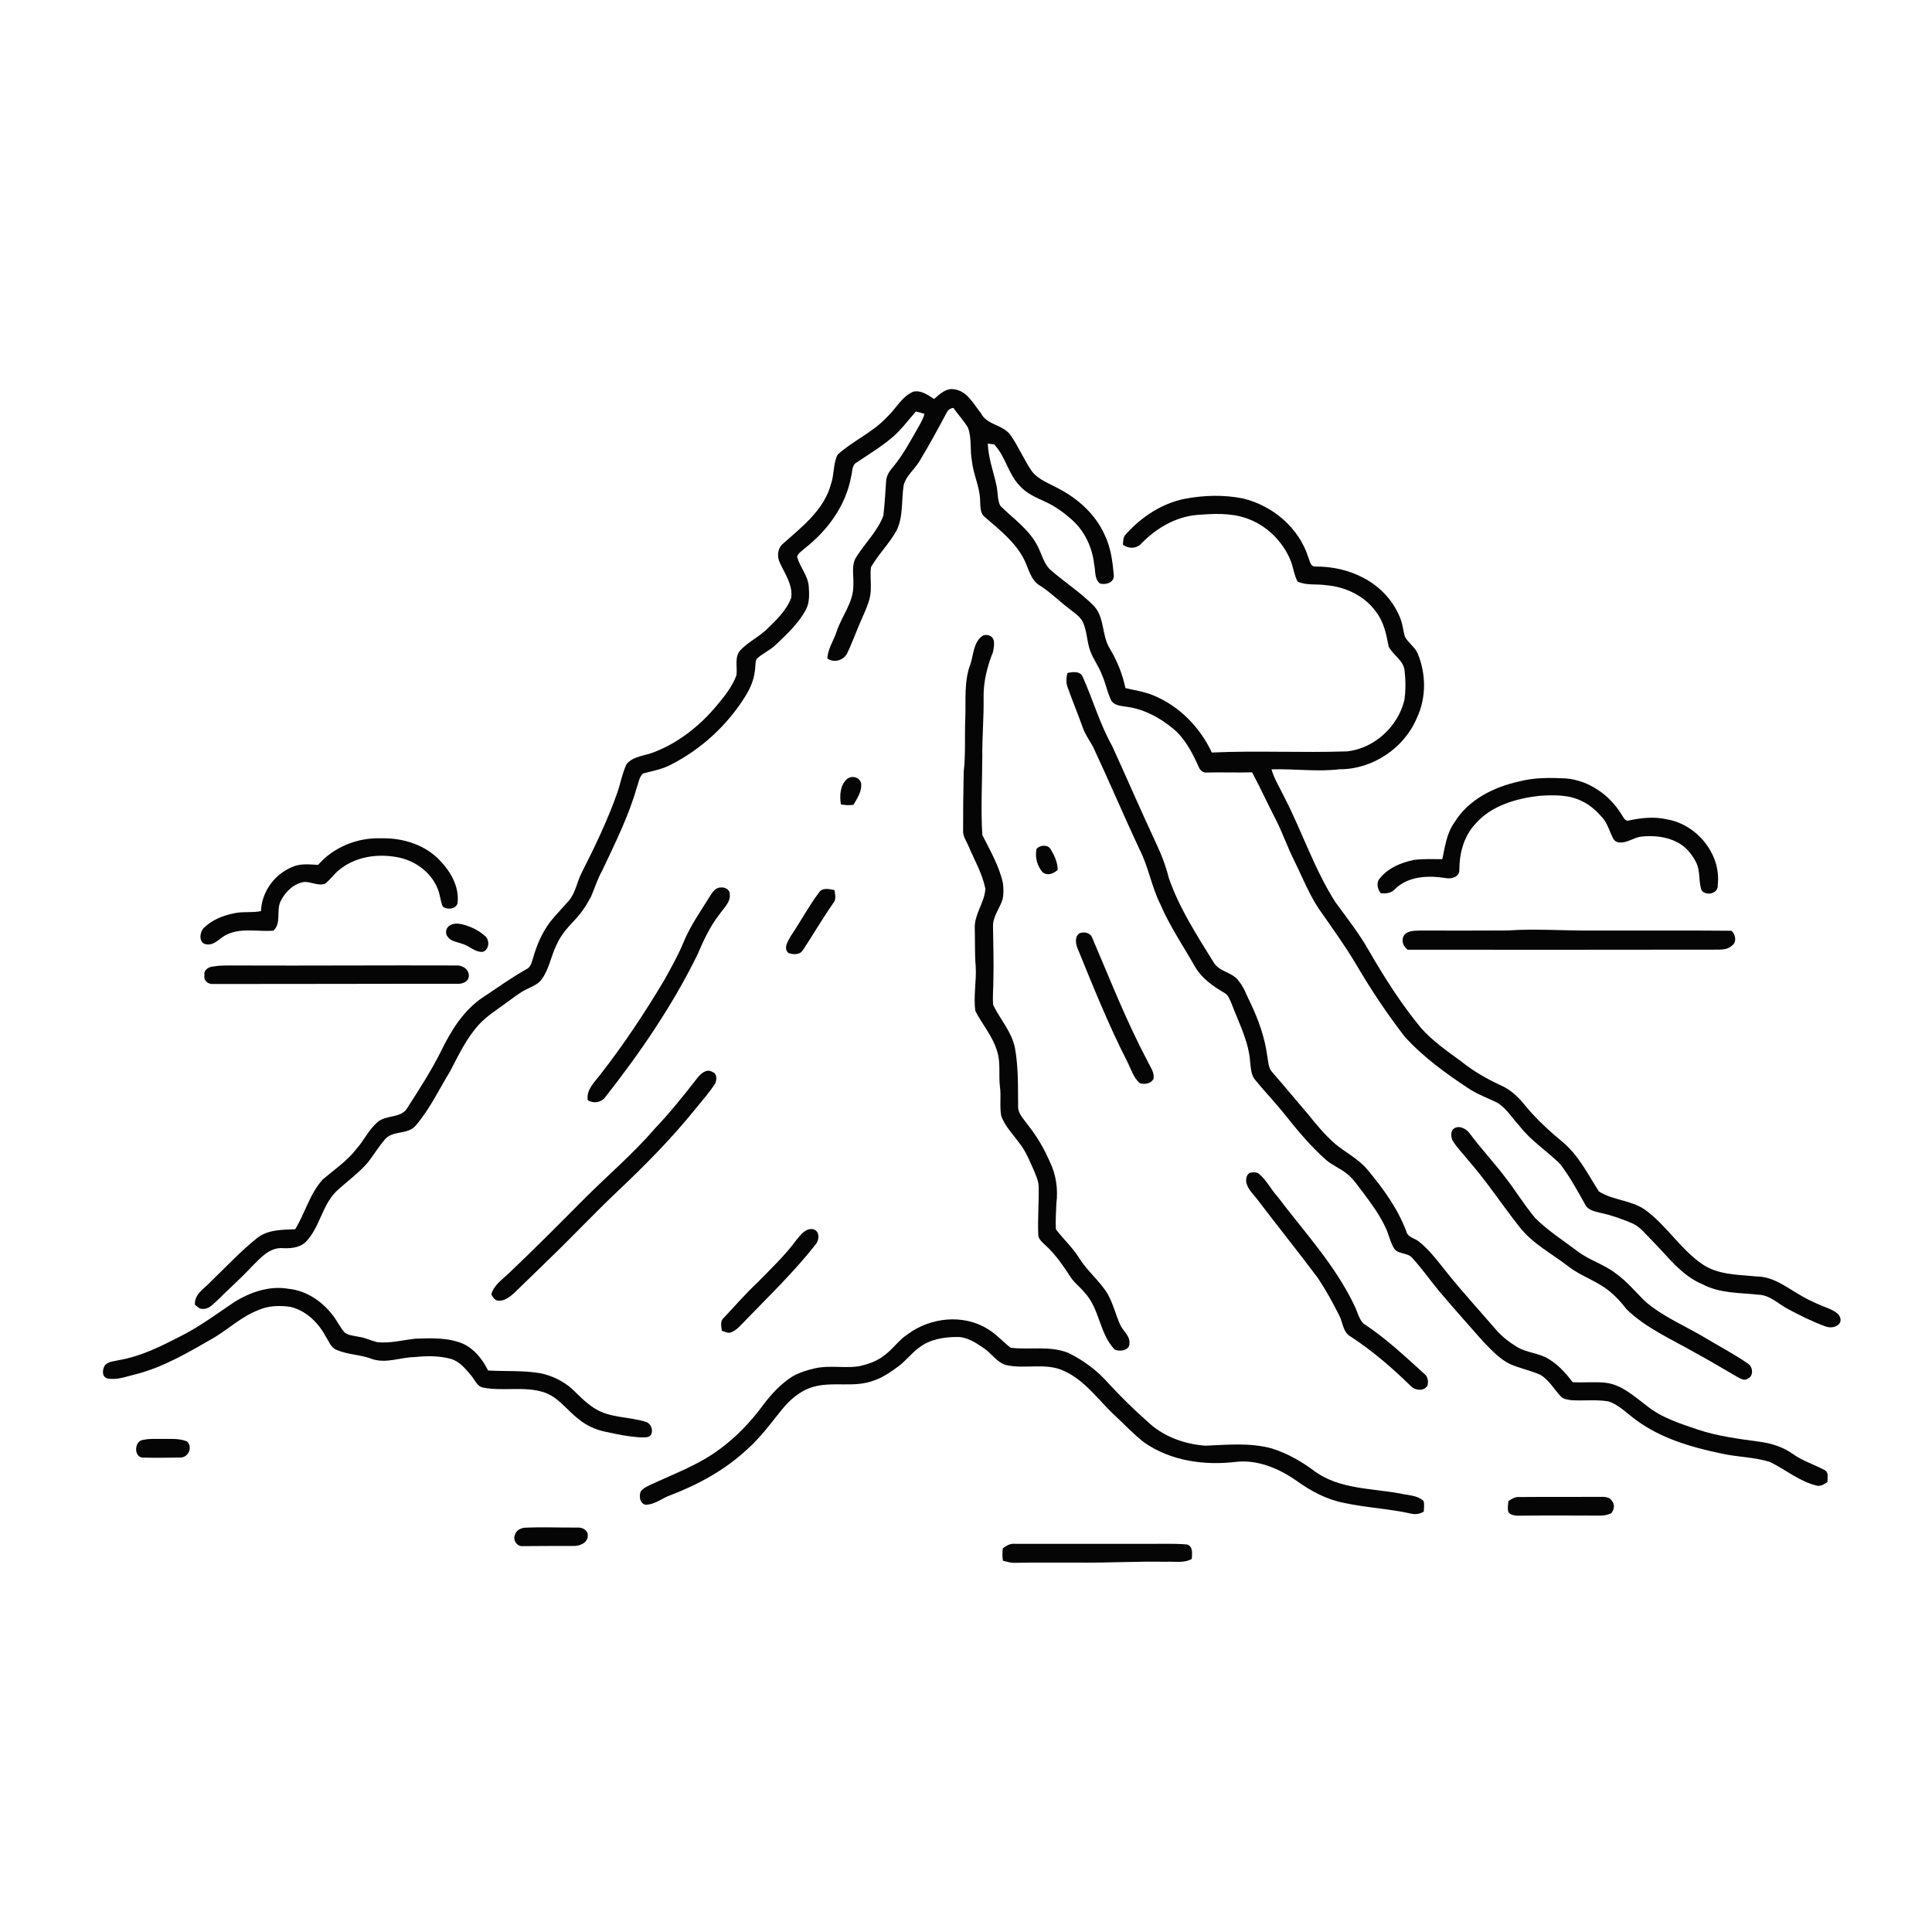 <svg xmlns="http://www.w3.org/2000/svg" width="1024pt" height="1024pt" viewBox="0 0 1024 1024" version="1.1">
<g id="#ffffffff">
<path fill="#ffffff" opacity="0" d=" M 0.00 0.00 L 1024.00 0.00 L 1024.00 1024.00 L 0.00 1024.00 L 0.00 0.00 M 495.06 211.49 C 491.80 209.32 488.21 206.69 484.05 207.58 C 477.86 210.24 474.86 216.72 470.09 221.09 C 462.57 229.23 452.06 233.58 443.95 240.99 C 441.53 245.66 442.23 251.34 440.51 256.31 C 436.95 270.07 425.21 279.12 415.07 288.11 C 412.01 290.64 411.69 295.16 413.47 298.54 C 416.13 304.31 420.31 310.23 419.35 316.87 C 416.75 323.79 411.15 328.93 405.97 333.96 C 401.73 337.81 396.48 340.40 392.50 344.54 C 389.08 348.15 390.94 353.48 390.33 357.90 C 388.09 363.95 384.02 369.05 379.92 373.93 C 371.05 384.60 359.77 393.58 346.77 398.61 C 341.89 400.65 335.62 400.64 332.08 405.04 C 329.69 410.07 328.85 415.68 326.92 420.89 C 321.83 435.23 315.18 448.97 308.32 462.53 C 305.78 467.38 305.12 473.20 301.45 477.44 C 298.18 481.16 294.74 484.75 291.60 488.59 C 287.33 494.29 284.46 500.93 282.54 507.76 C 281.83 510.01 281.28 512.72 278.87 513.78 C 270.84 518.26 263.43 523.71 255.76 528.74 C 245.68 535.53 239.15 546.14 233.90 556.84 C 228.73 567.35 222.31 577.16 216.02 587.02 C 212.71 592.99 204.53 590.63 199.95 594.88 C 195.40 598.82 192.90 604.47 188.94 608.93 C 184.00 615.35 177.22 619.89 171.11 625.09 C 164.19 632.66 161.72 642.94 156.45 651.53 C 149.53 651.83 141.92 651.64 136.22 656.24 C 127.56 663.16 119.98 671.31 112.01 679.00 C 108.67 682.77 102.85 685.78 103.33 691.56 C 104.55 692.47 105.66 693.84 107.35 693.74 C 110.43 694.03 112.59 691.54 114.70 689.71 C 120.87 683.55 127.43 677.78 133.39 671.39 C 137.74 667.09 142.30 661.60 148.95 661.51 C 153.52 661.78 158.66 661.59 162.14 658.17 C 169.56 650.51 170.65 638.83 178.34 631.35 C 183.86 626.21 190.11 621.82 195.03 616.06 C 198.12 612.10 200.68 607.74 203.99 603.96 C 208.12 598.89 216.35 601.64 220.41 596.47 C 227.85 587.82 232.69 577.39 238.62 567.73 C 243.09 559.12 247.31 550.17 253.94 542.95 C 258.16 538.39 263.48 535.11 268.44 531.44 C 271.94 528.92 275.30 526.14 279.21 524.27 C 282.03 522.88 285.17 521.71 287.09 519.09 C 291.06 513.64 292.03 506.77 294.97 500.81 C 297.05 495.94 300.56 491.93 304.14 488.13 C 307.85 484.34 310.81 479.88 313.28 475.22 C 315.23 470.52 316.81 465.65 319.30 461.19 C 326.03 446.87 333.19 432.63 337.52 417.35 C 338.51 414.88 338.74 411.80 340.83 409.97 C 345.75 408.64 350.86 407.78 355.43 405.38 C 371.84 397.05 385.86 384.08 395.45 368.37 C 397.79 364.50 399.57 360.23 400.08 355.71 C 400.52 353.58 400.15 351.26 401.02 349.25 C 403.99 346.38 407.96 344.82 410.96 341.95 C 416.91 336.26 423.16 330.57 427.09 323.22 C 429.18 319.45 428.92 314.99 428.66 310.84 C 428.24 305.00 423.89 300.56 422.47 295.04 C 423.12 293.07 425.12 291.96 426.58 290.60 C 438.63 281.18 448.26 268.03 451.08 252.77 C 451.87 250.18 451.30 246.59 454.06 245.10 C 460.42 240.84 467.01 236.83 472.87 231.88 C 477.65 227.85 481.32 222.76 485.43 218.10 C 486.96 218.45 488.48 218.88 489.99 219.36 C 489.49 221.27 488.63 223.05 487.66 224.77 C 483.11 232.71 478.87 240.94 472.94 247.98 C 471.22 249.93 469.88 252.29 469.66 254.93 C 469.19 261.11 468.96 267.32 468.16 273.46 C 465.05 281.59 458.56 287.77 453.98 295.05 C 450.98 299.47 452.59 305.09 452.29 310.07 C 452.49 319.09 446.27 326.29 443.52 334.50 C 442.00 339.38 438.74 343.76 438.52 348.99 C 441.99 351.55 447.28 350.00 449.06 346.16 C 452.05 339.95 454.27 333.39 457.14 327.13 C 459.22 322.31 461.61 317.37 461.55 312.00 C 461.70 308.19 461.10 304.35 461.66 300.57 C 465.60 293.74 471.37 288.10 475.20 281.19 C 478.87 273.71 477.69 265.06 478.98 257.07 C 480.35 251.98 484.84 248.75 487.40 244.34 C 492.48 235.95 497.17 227.33 501.78 218.68 C 502.45 217.20 503.79 216.32 505.39 216.22 C 507.80 219.84 510.90 222.98 513.08 226.75 C 515.12 232.40 514.03 238.54 515.14 244.36 C 515.83 251.38 519.26 257.84 519.47 264.93 C 519.70 268.05 519.23 271.87 521.99 274.06 C 529.80 280.85 538.41 287.47 543.02 297.01 C 545.32 301.73 546.43 307.80 551.43 310.52 C 556.84 314.00 561.40 318.59 566.49 322.49 C 569.20 324.70 572.47 326.58 574.01 329.87 C 575.90 334.04 576.05 338.70 577.23 343.07 C 578.61 348.39 582.27 352.70 584.12 357.84 C 586.04 362.16 586.85 366.91 588.94 371.16 C 590.31 373.78 593.53 374.03 596.12 374.47 C 605.66 375.50 614.49 380.12 621.78 386.21 C 628.19 391.50 632.00 399.11 635.38 406.53 C 636.06 408.39 637.86 409.80 639.93 409.45 C 647.83 409.25 655.73 409.58 663.63 409.35 C 667.96 417.42 671.75 425.76 675.96 433.90 C 679.69 441.11 682.30 448.84 685.94 456.11 C 690.24 464.73 693.72 473.82 699.12 481.85 C 705.85 491.50 712.78 501.04 718.79 511.17 C 726.58 524.44 735.11 537.29 744.54 549.46 C 754.29 560.24 766.14 568.82 778.21 576.80 C 782.98 580.01 788.42 581.91 793.54 584.43 C 798.48 587.40 801.44 592.59 805.32 596.72 C 811.38 604.64 819.97 610.03 826.96 617.02 C 832.12 623.75 836.17 631.26 840.30 638.65 C 841.75 641.44 845.16 642.01 847.92 642.77 C 853.72 643.95 859.31 645.95 864.76 648.23 C 869.28 650.04 872.18 654.16 875.56 657.45 C 883.88 665.80 891.10 676.03 902.34 680.68 C 911.53 685.59 922.15 685.13 932.20 686.23 C 938.15 686.50 942.50 691.07 947.50 693.72 C 953.91 697.17 960.45 700.44 967.29 702.94 C 970.03 704.06 973.76 703.67 975.34 700.86 C 976.49 696.95 972.39 694.95 969.49 693.63 C 964.76 691.75 960.02 689.84 955.61 687.28 C 947.76 683.02 940.39 676.55 930.96 676.55 C 921.17 675.55 910.50 675.79 902.09 669.92 C 890.53 661.93 883.19 649.32 871.81 641.12 C 864.49 636.06 854.85 636.21 847.47 631.51 C 841.68 622.52 836.81 612.55 828.49 605.51 C 821.40 599.65 814.58 593.41 808.68 586.34 C 805.11 581.82 800.87 577.60 795.51 575.29 C 788.06 571.83 780.86 567.74 774.47 562.56 C 767.02 557.10 759.31 551.80 753.16 544.85 C 742.60 532.04 733.69 517.97 725.39 503.62 C 720.30 494.62 713.85 486.51 707.79 478.17 C 696.62 460.71 690.19 440.83 680.71 422.50 C 678.38 417.62 675.43 413.00 673.91 407.77 C 685.94 407.40 697.97 409.16 709.98 407.73 C 727.56 407.81 744.42 396.47 751.10 380.23 C 756.01 369.67 755.85 357.19 751.46 346.49 C 749.96 342.94 746.48 340.81 744.64 337.50 C 743.75 334.59 743.54 331.51 742.53 328.64 C 739.10 319.00 731.74 311.00 722.71 306.31 C 714.85 302.06 705.87 300.23 696.99 300.26 C 694.43 300.29 694.27 297.20 693.44 295.45 C 688.52 279.74 674.47 267.88 658.63 264.16 C 648.57 262.17 638.17 262.46 628.12 264.34 C 615.97 266.73 605.14 273.86 596.93 282.96 C 595.24 284.42 595.33 286.70 595.18 288.72 C 598.18 290.97 602.42 290.91 604.99 288.01 C 612.74 280.10 622.76 274.08 633.95 272.98 C 642.76 272.26 651.95 271.70 660.45 274.63 C 671.05 278.21 679.78 286.68 684.02 297.01 C 685.50 300.68 685.85 304.77 687.77 308.27 C 692.42 310.40 697.84 309.39 702.81 310.17 C 713.11 310.97 723.52 315.88 729.49 324.53 C 733.53 329.76 734.82 336.39 736.02 342.72 C 738.29 347.17 743.59 349.77 744.42 355.05 C 745.04 360.34 745.12 365.75 744.36 371.03 C 740.97 385.11 728.45 396.68 713.96 398.25 C 690.08 399.06 666.16 397.77 642.29 398.85 C 636.06 385.50 625.10 374.27 611.42 368.61 C 606.65 366.59 601.48 365.89 596.49 364.70 C 594.99 357.27 592.07 350.20 588.19 343.71 C 583.87 336.79 585.58 327.38 579.82 321.18 C 573.00 314.24 564.76 308.91 557.40 302.59 C 553.20 299.22 552.24 293.65 549.80 289.13 C 545.25 280.40 536.89 274.80 530.11 268.00 C 528.56 264.72 528.96 260.75 528.13 257.21 C 526.55 249.85 523.79 242.70 523.56 235.10 C 524.40 235.22 526.07 235.45 526.91 235.56 C 533.00 241.85 534.33 251.25 540.51 257.50 C 544.11 261.66 549.32 263.74 554.18 266.01 C 559.41 268.40 564.07 271.85 568.35 275.66 C 574.94 281.68 578.94 290.16 579.90 299.00 C 580.76 302.43 579.87 306.94 583.08 309.32 C 586.08 310.06 590.40 308.89 590.34 305.18 C 589.76 297.79 588.76 290.22 585.48 283.47 C 580.64 272.61 571.31 264.23 560.87 258.86 C 556.11 256.20 550.56 254.37 547.05 249.97 C 542.71 243.76 539.88 236.63 535.48 230.46 C 531.48 225.01 523.01 225.29 519.92 219.01 C 516.00 214.17 512.68 207.27 505.85 206.36 C 501.43 205.50 498.11 208.90 495.06 211.49 M 520.43 337.25 C 515.98 340.67 516.00 346.80 514.43 351.73 C 510.82 361.01 512.00 371.17 511.62 380.91 C 511.21 390.27 511.88 399.68 510.79 409.00 C 510.55 419.34 510.45 429.69 510.47 440.04 C 510.20 443.25 512.31 445.87 513.44 448.71 C 516.59 456.07 520.72 463.15 522.27 471.09 C 521.85 478.35 516.39 484.51 516.64 491.95 C 516.87 498.63 516.56 505.33 517.13 512.00 C 517.66 519.94 515.84 527.96 516.97 535.86 C 520.65 543.07 526.27 549.36 528.52 557.27 C 530.46 563.34 529.22 569.78 529.99 576.00 C 530.71 581.10 529.75 586.30 530.65 591.37 C 532.67 597.12 537.16 601.47 540.64 606.34 C 543.84 610.46 545.73 615.36 547.87 620.07 C 549.01 622.94 550.44 625.83 550.53 628.98 C 550.67 637.34 549.97 645.70 550.29 654.05 C 550.15 656.38 552.00 658.01 553.54 659.49 C 559.25 664.54 563.57 670.93 567.71 677.29 C 569.73 680.20 572.66 682.33 574.87 685.10 C 582.87 693.63 582.64 706.74 590.75 715.23 C 593.48 716.67 598.79 715.75 598.64 711.92 C 598.94 707.99 595.30 705.51 593.76 702.26 C 591.37 696.88 589.99 691.06 587.12 685.89 C 582.91 678.94 576.36 673.80 572.06 666.91 C 568.59 661.27 563.61 656.81 559.65 651.58 C 559.40 647.07 559.70 642.54 559.89 638.04 C 560.86 630.47 559.80 622.58 556.40 615.71 C 553.40 608.73 549.49 602.16 544.77 596.21 C 542.64 593.10 539.36 590.19 539.62 586.08 C 539.53 575.81 539.77 565.46 537.93 555.32 C 536.17 546.84 530.15 540.28 526.41 532.72 C 525.99 528.15 526.55 523.56 526.52 518.98 C 526.78 509.64 526.39 500.31 526.32 490.97 C 526.22 485.77 529.78 481.59 531.34 476.86 C 532.02 473.96 531.92 470.92 531.56 467.99 C 529.55 458.90 524.78 450.79 520.65 442.55 C 519.81 428.76 520.57 414.87 520.64 401.04 C 520.52 390.67 521.50 380.35 521.33 369.98 C 521.15 361.57 523.20 353.31 526.32 345.56 C 526.77 342.79 527.90 338.45 524.68 336.99 C 523.41 336.35 521.57 336.35 520.43 337.25 M 565.73 356.70 C 565.15 359.21 564.90 361.88 565.89 364.34 C 568.39 371.43 571.31 378.36 573.82 385.45 C 575.08 389.20 577.46 392.39 579.34 395.83 C 587.78 413.82 595.52 432.14 603.95 450.14 C 608.72 459.38 610.29 469.86 614.95 479.16 C 619.97 490.93 627.24 501.50 633.50 512.60 C 637.05 518.60 642.90 522.71 648.81 526.16 C 651.07 527.33 651.82 529.91 652.80 532.08 C 656.61 542.17 661.88 552.01 662.61 562.98 C 663.04 566.25 663.06 569.94 665.42 572.53 C 670.49 578.78 676.12 584.57 681.11 590.89 C 687.88 599.38 694.86 607.76 703.03 614.95 C 706.37 617.74 710.52 619.35 713.89 622.11 C 717.46 624.91 719.86 628.82 722.65 632.33 C 727.12 638.34 731.61 644.43 734.67 651.30 C 736.18 654.58 736.83 658.23 738.68 661.36 C 740.62 665.01 745.83 663.66 748.40 666.60 C 753.54 672.17 757.88 678.43 762.72 684.27 C 770.31 693.32 778.27 702.07 786.03 710.97 C 790.35 715.36 794.58 720.13 800.19 722.91 C 805.44 725.27 811.17 726.34 816.43 728.69 C 820.96 731.37 823.57 736.17 827.07 739.94 C 828.50 741.66 830.86 741.81 832.92 742.13 C 839.46 742.55 846.10 741.66 852.59 742.78 C 858.28 744.72 862.46 749.28 867.25 752.71 C 880.40 762.40 896.48 767.10 912.29 770.38 C 920.86 772.34 929.84 772.20 938.23 774.93 C 946.55 778.99 953.88 785.32 963.07 787.44 C 965.14 787.88 966.92 786.60 968.58 785.56 C 968.52 783.32 969.49 780.22 966.88 779.08 C 961.45 776.16 955.44 774.33 950.38 770.72 C 945.16 767.00 938.98 764.97 932.67 764.16 C 921.67 762.64 910.57 761.26 899.99 757.75 C 890.56 754.53 880.72 751.51 872.86 745.13 C 866.20 740.16 859.68 733.94 851.07 732.89 C 845.25 732.26 839.39 732.94 833.56 732.58 C 829.94 727.88 825.94 723.29 820.75 720.27 C 815.65 717.07 809.26 717.06 804.12 713.95 C 800.03 711.49 796.22 708.53 793.07 704.96 C 784.43 694.92 775.47 685.15 767.16 674.83 C 762.43 668.96 757.96 662.73 752.00 658.03 C 749.78 656.23 746.17 655.86 745.39 652.69 C 740.85 640.57 733.14 629.97 724.91 620.11 C 720.19 614.34 713.37 610.97 707.69 606.32 C 702.34 601.65 697.78 596.16 693.35 590.64 C 687.03 583.31 680.90 575.81 674.51 568.53 C 672.25 566.21 672.24 562.86 671.70 559.87 C 670.40 549.97 667.03 540.49 662.73 531.52 C 660.79 527.74 659.48 523.60 656.78 520.26 C 653.51 515.14 646.17 515.32 643.14 509.87 C 634.30 495.67 625.11 481.41 619.55 465.53 C 617.91 458.92 615.45 452.57 612.52 446.44 C 604.64 429.52 597.22 412.39 589.48 395.41 C 582.99 383.87 579.35 371.06 573.99 359.03 C 572.69 355.48 568.67 356.08 565.73 356.70 M 448.91 412.95 C 445.19 416.27 444.98 421.74 445.68 426.34 C 447.87 426.79 450.12 426.88 452.35 426.57 C 454.39 423.07 456.97 419.30 456.38 415.04 C 455.54 411.82 451.32 410.81 448.91 412.95 M 805.07 414.21 C 791.69 417.15 778.26 423.85 770.90 435.88 C 766.75 441.58 765.92 448.70 764.45 455.38 C 759.47 455.37 754.47 455.13 749.52 455.76 C 742.30 457.23 734.91 460.35 730.56 466.58 C 729.57 468.93 730.35 471.56 731.88 473.49 C 734.55 473.66 737.41 473.42 739.33 471.29 C 746.28 464.35 756.91 463.92 766.06 465.37 C 769.12 466.07 773.67 464.84 773.48 461.00 C 773.51 452.35 775.80 443.32 781.84 436.85 C 790.27 427.00 803.52 423.21 815.96 421.79 C 823.48 421.36 831.50 421.07 838.40 424.62 C 842.78 426.58 846.32 429.94 849.45 433.51 C 852.03 436.61 853.07 440.59 854.87 444.14 C 855.40 445.39 856.60 446.38 858.01 446.47 C 862.32 447.05 865.90 443.82 870.07 443.39 C 876.43 442.77 883.09 443.37 888.84 446.34 C 893.38 448.58 896.76 452.66 899.00 457.13 C 901.31 461.71 900.16 467.08 901.86 471.84 C 904.20 475.20 910.97 473.57 910.44 469.06 C 912.37 452.72 899.33 436.86 883.37 434.25 C 876.84 432.74 870.08 433.45 863.60 434.82 C 861.28 435.65 860.47 433.09 859.42 431.62 C 853.08 421.32 842.10 413.57 829.88 412.58 C 821.59 412.16 813.15 412.06 805.07 414.21 M 168.60 458.40 C 163.96 458.16 159.00 457.54 154.66 459.63 C 145.37 463.51 138.69 472.76 138.34 482.90 C 133.68 483.91 128.83 482.98 124.17 484.05 C 118.23 485.16 112.27 487.61 107.92 491.91 C 105.79 494.16 105.24 499.62 109.04 500.46 C 113.64 501.45 116.49 496.98 120.27 495.31 C 127.99 491.63 136.74 493.92 144.91 493.28 C 149.26 489.35 146.32 482.67 148.68 477.78 C 151.01 472.88 155.50 468.44 161.01 467.48 C 164.81 467.17 168.53 469.77 172.30 468.36 C 175.14 466.20 177.09 463.10 179.93 460.94 C 188.22 454.17 199.67 452.40 210.00 454.23 C 219.39 455.74 228.25 461.90 231.89 470.84 C 233.24 473.90 233.37 477.34 234.63 480.44 C 237.01 482.60 242.70 481.74 242.57 477.87 C 243.26 469.79 238.90 462.16 233.54 456.46 C 225.62 447.78 213.52 444.02 202.01 444.32 C 189.53 443.86 176.85 448.92 168.60 458.40 M 549.39 449.94 C 548.47 454.34 549.70 458.97 552.63 462.35 C 555.23 464.37 558.49 463.04 560.61 461.03 C 560.59 457.10 558.89 453.49 556.91 450.20 C 555.50 447.50 551.16 447.80 549.39 449.94 M 376.53 474.62 C 371.40 482.90 365.69 490.92 362.04 500.01 C 359.29 506.65 355.69 512.88 352.25 519.18 C 341.83 536.75 330.47 553.79 317.90 569.90 C 314.92 573.78 310.64 577.71 311.52 583.10 C 314.46 585.02 318.48 584.44 320.67 581.67 C 339.30 557.99 356.44 532.97 369.72 505.86 C 372.94 498.37 376.35 490.88 381.46 484.45 C 383.58 481.25 387.19 478.33 386.81 474.11 C 386.98 471.66 384.32 470.08 382.12 470.39 C 379.47 470.23 377.79 472.64 376.53 474.62 M 434.04 473.12 C 428.55 480.45 424.24 488.59 419.10 496.17 C 417.68 498.75 415.03 502.57 417.87 505.09 C 420.40 506.04 423.97 506.20 425.57 503.57 C 431.01 495.33 435.98 486.78 441.64 478.68 C 443.37 476.73 442.61 474.05 442.29 471.76 C 439.56 471.22 435.82 470.27 434.04 473.12 M 238.50 490.47 C 236.36 491.53 235.68 494.73 237.29 496.52 C 238.98 498.97 242.24 499.22 244.82 500.18 C 248.70 501.20 251.74 504.88 255.96 504.48 C 259.43 503.20 259.67 498.19 256.99 496.03 C 253.62 492.98 249.36 491.03 244.99 489.90 C 242.86 489.44 240.43 489.23 238.50 490.47 M 743.87 496.22 C 742.69 498.93 743.82 501.67 746.08 503.37 C 800.39 503.45 854.71 503.38 909.02 503.33 C 912.12 503.33 915.70 503.50 918.07 501.13 C 920.65 499.20 919.91 495.23 917.71 493.32 C 893.48 493.07 869.24 493.30 845.00 493.20 C 829.67 493.40 814.33 492.11 799.01 493.17 C 783.67 493.29 768.33 493.23 753.00 493.21 C 749.80 493.34 745.76 493.03 743.87 496.22 M 572.08 494.68 C 569.77 496.24 570.08 499.47 570.79 501.81 C 579.14 522.26 587.32 542.82 597.39 562.51 C 599.48 566.46 600.63 571.19 604.19 574.16 C 606.75 574.85 609.98 574.42 611.35 571.85 C 612.08 568.17 609.36 565.16 608.01 561.99 C 596.87 541.04 588.29 518.91 578.94 497.15 C 577.96 494.28 574.63 493.69 572.08 494.68 M 113.28 512.24 C 110.72 512.30 107.80 514.06 108.38 517.00 C 107.77 519.73 110.37 521.76 112.93 521.54 C 155.97 521.58 199.02 521.38 242.07 521.43 C 244.58 521.62 247.80 520.72 248.43 517.93 C 249.12 514.29 245.45 511.54 242.09 511.72 C 203.40 511.57 164.70 511.89 126.01 511.73 C 121.76 511.80 117.48 511.49 113.28 512.24 M 369.52 571.47 C 362.42 580.65 355.11 589.69 347.14 598.12 C 335.56 611.53 322.02 623.02 309.53 635.54 C 296.39 648.74 283.29 661.97 269.77 674.78 C 266.27 678.15 261.79 681.05 260.40 686.00 C 261.20 687.49 262.18 689.25 264.09 689.40 C 267.34 689.66 270.11 687.45 272.42 685.43 C 278.47 679.48 284.64 673.65 290.68 667.69 C 303.26 655.59 315.19 642.85 327.88 630.87 C 342.28 617.25 356.23 603.11 368.67 587.65 C 372.26 583.24 376.06 578.96 379.13 574.16 C 379.94 572.16 380.14 569.01 377.63 568.17 C 374.47 566.18 371.38 569.10 369.52 571.47 M 770.46 598.27 C 768.79 599.63 769.04 602.37 769.75 604.21 C 772.02 608.15 775.34 611.34 778.14 614.90 C 787.87 625.99 795.96 638.37 805.08 649.95 C 812.10 659.17 822.62 664.49 831.60 671.47 C 838.37 676.66 846.84 679.08 853.36 684.64 C 856.66 687.33 859.50 690.53 862.09 693.91 C 872.42 703.97 885.84 709.74 898.19 716.83 C 905.96 721.01 913.51 725.59 921.15 730.00 C 922.76 730.75 924.77 732.07 926.44 730.66 C 929.62 729.21 929.10 724.26 926.30 722.65 C 919.32 717.80 911.75 713.86 904.47 709.48 C 893.50 702.83 881.29 698.00 871.59 689.41 C 866.58 684.42 862.03 678.90 856.20 674.81 C 849.98 669.99 842.16 667.91 835.97 663.06 C 828.37 657.37 820.27 652.21 813.56 645.45 C 807.59 638.31 802.81 630.26 797.02 622.99 C 791.26 615.45 784.73 608.53 779.10 600.89 C 777.25 598.33 773.34 596.06 770.46 598.27 M 662.57 621.55 C 660.58 622.48 660.23 625.04 660.60 626.99 C 661.58 630.68 664.61 633.23 666.79 636.22 C 677.27 650.03 688.15 663.54 698.54 677.43 C 702.74 683.72 706.38 690.40 709.79 697.15 C 711.78 700.86 711.67 705.97 715.71 708.31 C 727.43 715.95 738.08 725.13 748.04 734.93 C 750.36 737.05 754.71 737.44 756.55 734.49 C 757.22 732.24 756.85 729.59 754.87 728.13 C 744.53 718.74 734.28 709.11 722.56 701.44 C 720.16 698.89 719.48 695.19 717.93 692.12 C 707.71 670.52 691.23 652.92 676.96 634.03 C 673.58 630.37 671.41 625.70 667.59 622.44 C 666.31 621.06 664.25 621.28 662.57 621.55 M 422.16 657.14 C 416.14 665.36 408.71 672.35 401.62 679.62 C 395.24 685.57 389.56 692.20 383.57 698.53 C 381.53 700.25 382.35 703.02 382.57 705.30 C 383.98 705.73 385.37 706.61 386.91 706.36 C 390.57 705.27 392.84 702.00 395.46 699.47 C 408.10 686.42 421.20 673.74 432.42 659.43 C 434.37 657.11 434.49 652.39 431.00 651.50 C 427.00 650.82 424.38 654.43 422.16 657.14 M 124.17 690.13 C 115.37 696.04 106.83 702.40 97.42 707.34 C 86.52 712.97 75.41 718.75 63.20 720.87 C 60.62 721.54 57.49 721.48 55.60 723.64 C 54.27 725.79 53.81 729.52 56.75 730.55 C 61.68 731.63 66.60 729.69 71.35 728.54 C 86.61 724.76 100.22 716.58 113.73 708.82 C 121.54 704.02 128.42 697.58 137.12 694.29 C 142.35 692.00 148.21 691.89 153.78 692.63 C 162.12 694.55 168.71 700.98 172.64 708.37 C 174.31 710.91 175.38 714.35 178.48 715.50 C 184.42 718.07 191.09 717.92 197.11 720.27 C 204.71 722.89 212.31 719.33 219.97 719.27 C 226.21 718.59 232.64 718.57 238.74 720.17 C 243.54 721.47 246.75 725.49 249.80 729.14 C 251.75 731.41 252.88 734.96 256.23 735.49 C 266.74 737.50 277.82 734.61 288.15 737.90 C 295.92 740.38 300.53 747.50 306.76 752.24 C 310.81 755.56 315.69 757.80 320.82 758.85 C 327.06 760.20 333.34 761.51 339.73 761.84 C 341.71 761.79 344.39 762.21 345.29 759.95 C 346.14 757.44 344.91 754.58 342.44 753.64 C 333.35 750.77 322.95 751.70 314.77 746.22 C 310.39 743.37 306.77 739.58 303.03 735.98 C 298.32 731.90 292.52 729.09 286.41 727.85 C 277.25 726.25 267.93 726.94 258.69 726.39 C 255.80 720.53 251.53 715.08 245.49 712.24 C 237.46 708.84 228.56 709.21 220.03 709.54 C 213.35 710.28 206.72 712.10 199.94 711.37 C 196.60 710.57 193.49 708.94 190.05 708.51 C 187.56 707.96 184.80 707.87 182.70 706.26 C 180.25 703.62 178.81 700.24 176.60 697.42 C 170.99 689.90 162.55 684.08 153.07 683.11 C 142.95 681.31 132.69 684.80 124.17 690.13 M 481.14 707.14 C 476.32 710.23 473.18 715.21 468.52 718.51 C 464.61 721.61 459.75 723.18 454.94 724.21 C 447.26 725.25 439.40 723.51 431.78 725.26 C 427.62 726.24 423.45 727.52 419.75 729.71 C 413.76 733.59 408.85 738.91 404.56 744.57 C 398.15 753.34 390.56 761.34 381.82 767.81 C 370.45 776.44 356.88 781.26 344.09 787.29 C 342.42 788.14 340.62 789.01 339.55 790.62 C 338.64 793.19 339.05 796.54 341.99 797.54 C 347.02 797.63 351.01 793.93 355.60 792.40 C 370.36 786.73 384.49 778.96 396.10 768.10 C 403.01 761.95 408.51 754.46 414.28 747.28 C 418.60 741.92 424.08 737.11 430.80 735.14 C 441.30 732.00 452.68 735.70 463.02 731.75 C 467.89 730.19 472.08 727.16 476.17 724.19 C 480.18 721.23 483.15 717.11 487.21 714.21 C 492.81 709.92 500.10 708.66 507.00 708.62 C 512.46 708.47 517.16 711.64 521.48 714.59 C 525.59 717.33 528.33 722.10 533.29 723.52 C 543.44 725.83 554.51 721.99 564.18 726.74 C 574.99 731.65 581.91 741.75 590.31 749.70 C 595.70 754.63 600.64 760.07 606.45 764.54 C 620.46 774.34 638.32 776.83 655.01 774.83 C 666.61 773.52 677.84 778.31 687.17 784.83 C 694.66 790.21 703.00 794.73 712.13 796.52 C 724.01 799.10 736.22 799.64 748.09 802.29 C 750.35 802.83 752.64 802.37 754.63 801.21 C 754.68 799.33 755.09 797.38 754.50 795.56 C 751.13 792.37 746.19 792.60 741.97 791.56 C 726.82 788.78 710.10 789.32 697.02 779.98 C 690.10 774.71 682.43 770.33 674.10 767.72 C 662.64 764.56 650.64 765.74 638.95 766.25 C 627.59 765.45 616.08 761.22 607.86 753.15 C 600.76 746.94 594.09 740.25 587.65 733.36 C 581.71 726.51 574.28 720.99 566.15 717.02 C 556.42 713.14 545.73 715.56 535.64 714.34 C 531.52 711.15 528.07 707.09 523.53 704.42 C 510.64 696.34 493.12 698.21 481.14 707.14 M 76.26 763.13 C 71.05 763.20 70.57 772.74 76.06 772.57 C 82.63 772.71 89.23 772.62 95.80 772.52 C 100.00 772.37 102.23 766.91 99.12 763.97 C 94.64 762.14 89.72 762.77 85.01 762.66 C 82.09 762.72 79.12 762.43 76.26 763.13 M 799.48 795.59 C 799.34 797.26 799.01 798.95 799.29 800.63 C 799.51 802.75 802.18 803.13 803.89 803.36 C 818.62 803.18 833.34 803.27 848.07 803.31 C 850.09 803.37 852.10 802.90 853.96 802.09 C 855.50 800.30 856.03 797.56 854.45 795.63 C 853.16 793.33 850.35 793.31 848.06 793.37 C 833.72 793.46 819.39 793.32 805.06 793.46 C 802.93 793.28 801.18 794.54 799.48 795.59 M 277.45 809.76 C 275.60 810.24 273.56 811.24 273.04 813.25 C 271.55 815.94 273.88 819.76 276.96 819.48 C 286.00 819.47 295.05 819.32 304.09 819.39 C 307.25 819.51 311.66 817.64 311.52 813.96 C 311.82 811.05 308.54 809.40 306.02 809.64 C 296.50 809.71 286.95 809.27 277.45 809.76 M 531.51 820.64 C 531.23 822.82 531.22 825.04 531.57 827.22 C 533.66 827.73 535.75 828.43 537.94 828.32 C 549.29 828.10 560.65 828.29 572.00 828.22 C 587.34 828.38 602.65 827.47 618.00 827.77 C 622.55 827.51 627.50 828.64 631.66 826.27 C 631.83 823.47 632.51 819.50 628.98 818.57 C 620.67 817.93 612.32 818.42 604.00 818.26 C 581.98 818.29 559.97 818.26 537.95 818.27 C 535.47 817.94 533.41 819.25 531.51 820.64 Z" />
</g>
<g id="#050505ff">
<path fill="#050505" opacity="1.00" d=" M 495.06 211.49 C 498.11 208.90 501.43 205.50 505.85 206.36 C 512.68 207.27 516.00 214.17 519.92 219.01 C 523.01 225.29 531.48 225.01 535.48 230.46 C 539.88 236.63 542.71 243.76 547.05 249.97 C 550.56 254.37 556.11 256.20 560.87 258.86 C 571.31 264.23 580.64 272.61 585.48 283.47 C 588.76 290.22 589.76 297.79 590.34 305.18 C 590.40 308.89 586.08 310.06 583.08 309.32 C 579.87 306.94 580.76 302.43 579.90 299.00 C 578.94 290.16 574.94 281.68 568.35 275.66 C 564.07 271.85 559.41 268.40 554.18 266.01 C 549.32 263.74 544.11 261.66 540.51 257.50 C 534.33 251.25 533.00 241.85 526.91 235.56 C 526.07 235.45 524.40 235.22 523.56 235.10 C 523.79 242.70 526.55 249.85 528.13 257.21 C 528.96 260.75 528.56 264.72 530.11 268.00 C 536.89 274.80 545.25 280.40 549.80 289.13 C 552.24 293.65 553.20 299.22 557.40 302.59 C 564.76 308.91 573.00 314.24 579.82 321.18 C 585.58 327.38 583.87 336.79 588.19 343.71 C 592.07 350.20 594.99 357.27 596.49 364.70 C 601.48 365.89 606.65 366.59 611.42 368.61 C 625.10 374.27 636.06 385.50 642.29 398.85 C 666.16 397.77 690.08 399.06 713.96 398.25 C 728.45 396.68 740.97 385.11 744.36 371.03 C 745.12 365.75 745.04 360.34 744.42 355.05 C 743.59 349.77 738.29 347.17 736.02 342.72 C 734.82 336.39 733.53 329.76 729.49 324.53 C 723.52 315.88 713.11 310.97 702.81 310.17 C 697.84 309.39 692.42 310.40 687.77 308.27 C 685.85 304.77 685.50 300.68 684.02 297.01 C 679.78 286.68 671.05 278.21 660.45 274.63 C 651.95 271.70 642.76 272.26 633.95 272.98 C 622.76 274.08 612.74 280.10 604.99 288.01 C 602.42 290.91 598.18 290.97 595.18 288.72 C 595.33 286.70 595.24 284.42 596.93 282.96 C 605.14 273.86 615.97 266.73 628.12 264.34 C 638.17 262.46 648.57 262.17 658.63 264.16 C 674.47 267.88 688.52 279.74 693.44 295.45 C 694.27 297.20 694.43 300.29 696.99 300.26 C 705.87 300.23 714.85 302.06 722.71 306.31 C 731.74 311.00 739.10 319.00 742.53 328.64 C 743.54 331.51 743.75 334.59 744.64 337.50 C 746.48 340.81 749.96 342.94 751.46 346.49 C 755.85 357.19 756.01 369.67 751.10 380.23 C 744.42 396.47 727.56 407.81 709.98 407.73 C 697.97 409.16 685.94 407.40 673.91 407.77 C 675.43 413.00 678.38 417.62 680.71 422.50 C 690.19 440.83 696.62 460.71 707.79 478.17 C 713.85 486.51 720.30 494.62 725.39 503.62 C 733.69 517.97 742.60 532.04 753.16 544.85 C 759.31 551.80 767.02 557.10 774.47 562.56 C 780.86 567.74 788.06 571.83 795.51 575.29 C 800.87 577.60 805.11 581.82 808.68 586.34 C 814.58 593.41 821.40 599.65 828.49 605.51 C 836.81 612.55 841.68 622.52 847.47 631.51 C 854.85 636.21 864.49 636.06 871.81 641.12 C 883.19 649.32 890.53 661.93 902.09 669.92 C 910.50 675.79 921.17 675.55 930.96 676.55 C 940.39 676.55 947.76 683.02 955.61 687.28 C 960.02 689.84 964.76 691.75 969.49 693.63 C 972.39 694.95 976.49 696.95 975.34 700.86 C 973.76 703.67 970.03 704.06 967.29 702.94 C 960.45 700.44 953.91 697.17 947.50 693.72 C 942.50 691.07 938.15 686.50 932.20 686.23 C 922.15 685.13 911.53 685.59 902.34 680.68 C 891.10 676.03 883.88 665.80 875.56 657.45 C 872.18 654.16 869.28 650.04 864.76 648.23 C 859.31 645.95 853.72 643.95 847.92 642.77 C 845.16 642.01 841.75 641.44 840.30 638.65 C 836.17 631.26 832.12 623.75 826.96 617.02 C 819.97 610.03 811.38 604.64 805.32 596.72 C 801.44 592.59 798.48 587.40 793.54 584.43 C 788.42 581.91 782.98 580.01 778.21 576.80 C 766.14 568.82 754.29 560.24 744.54 549.46 C 735.11 537.29 726.58 524.44 718.79 511.17 C 712.78 501.04 705.85 491.50 699.12 481.85 C 693.72 473.82 690.24 464.73 685.94 456.11 C 682.30 448.84 679.69 441.11 675.96 433.90 C 671.75 425.76 667.96 417.42 663.63 409.35 C 655.73 409.58 647.83 409.25 639.93 409.45 C 637.86 409.80 636.06 408.39 635.38 406.53 C 632.00 399.11 628.19 391.50 621.78 386.21 C 614.49 380.12 605.66 375.50 596.12 374.47 C 593.53 374.03 590.31 373.78 588.94 371.16 C 586.85 366.91 586.04 362.16 584.12 357.84 C 582.27 352.70 578.61 348.39 577.23 343.07 C 576.05 338.70 575.90 334.04 574.01 329.87 C 572.47 326.58 569.20 324.70 566.49 322.49 C 561.40 318.59 556.84 314.00 551.43 310.52 C 546.43 307.80 545.32 301.73 543.02 297.01 C 538.41 287.47 529.80 280.85 521.99 274.06 C 519.23 271.87 519.70 268.05 519.47 264.93 C 519.26 257.84 515.83 251.38 515.14 244.36 C 514.03 238.54 515.12 232.40 513.08 226.75 C 510.90 222.98 507.80 219.84 505.39 216.22 C 503.79 216.32 502.45 217.20 501.78 218.68 C 497.17 227.33 492.48 235.95 487.40 244.34 C 484.84 248.75 480.35 251.98 478.98 257.07 C 477.69 265.06 478.87 273.71 475.20 281.19 C 471.37 288.10 465.60 293.74 461.66 300.57 C 461.10 304.35 461.70 308.19 461.55 312.00 C 461.61 317.37 459.22 322.31 457.14 327.13 C 454.27 333.39 452.05 339.95 449.06 346.16 C 447.28 350.00 441.99 351.55 438.52 348.99 C 438.74 343.76 442.00 339.38 443.52 334.50 C 446.27 326.29 452.49 319.09 452.29 310.07 C 452.59 305.09 450.98 299.47 453.98 295.05 C 458.56 287.77 465.05 281.59 468.16 273.46 C 468.96 267.32 469.19 261.11 469.66 254.93 C 469.88 252.29 471.22 249.93 472.94 247.98 C 478.87 240.94 483.11 232.71 487.66 224.77 C 488.63 223.05 489.49 221.27 489.99 219.36 C 488.48 218.88 486.96 218.45 485.43 218.10 C 481.32 222.76 477.65 227.85 472.87 231.88 C 467.01 236.83 460.42 240.84 454.06 245.10 C 451.30 246.59 451.87 250.18 451.08 252.77 C 448.26 268.03 438.63 281.18 426.58 290.60 C 425.12 291.96 423.12 293.07 422.47 295.04 C 423.89 300.56 428.24 305.00 428.66 310.84 C 428.92 314.99 429.18 319.45 427.09 323.22 C 423.16 330.57 416.91 336.26 410.96 341.95 C 407.96 344.82 403.99 346.38 401.02 349.25 C 400.15 351.26 400.52 353.58 400.08 355.71 C 399.57 360.23 397.79 364.50 395.45 368.37 C 385.86 384.08 371.84 397.05 355.43 405.38 C 350.86 407.78 345.75 408.64 340.83 409.97 C 338.74 411.80 338.51 414.88 337.52 417.35 C 333.19 432.63 326.03 446.87 319.30 461.19 C 316.81 465.65 315.23 470.52 313.28 475.22 C 310.81 479.88 307.85 484.34 304.14 488.13 C 300.56 491.93 297.05 495.94 294.97 500.81 C 292.03 506.77 291.06 513.64 287.09 519.09 C 285.17 521.71 282.03 522.88 279.21 524.27 C 275.30 526.14 271.94 528.92 268.44 531.44 C 263.48 535.11 258.16 538.39 253.94 542.95 C 247.31 550.17 243.09 559.12 238.62 567.73 C 232.69 577.39 227.85 587.82 220.41 596.47 C 216.35 601.64 208.12 598.89 203.99 603.96 C 200.68 607.74 198.12 612.10 195.03 616.06 C 190.11 621.82 183.86 626.21 178.34 631.35 C 170.65 638.83 169.56 650.51 162.14 658.17 C 158.66 661.59 153.52 661.78 148.95 661.51 C 142.30 661.60 137.74 667.09 133.39 671.39 C 127.43 677.78 120.87 683.55 114.70 689.71 C 112.59 691.54 110.43 694.03 107.35 693.74 C 105.66 693.84 104.55 692.47 103.33 691.56 C 102.85 685.78 108.67 682.77 112.01 679.00 C 119.98 671.31 127.56 663.16 136.22 656.24 C 141.92 651.64 149.53 651.83 156.45 651.53 C 161.72 642.94 164.19 632.66 171.11 625.09 C 177.22 619.89 184.00 615.35 188.94 608.93 C 192.90 604.47 195.40 598.82 199.95 594.88 C 204.53 590.63 212.71 592.99 216.02 587.02 C 222.31 577.16 228.73 567.35 233.90 556.84 C 239.15 546.14 245.68 535.53 255.76 528.74 C 263.43 523.71 270.84 518.26 278.87 513.78 C 281.28 512.72 281.83 510.01 282.54 507.76 C 284.46 500.93 287.33 494.29 291.60 488.59 C 294.74 484.75 298.18 481.16 301.45 477.44 C 305.12 473.20 305.78 467.38 308.32 462.53 C 315.18 448.97 321.83 435.23 326.92 420.89 C 328.85 415.68 329.69 410.07 332.08 405.04 C 335.62 400.64 341.89 400.65 346.77 398.61 C 359.77 393.58 371.05 384.60 379.92 373.93 C 384.02 369.05 388.09 363.95 390.33 357.90 C 390.94 353.48 389.08 348.15 392.50 344.54 C 396.48 340.40 401.73 337.81 405.97 333.96 C 411.15 328.93 416.75 323.79 419.35 316.87 C 420.31 310.23 416.13 304.31 413.47 298.54 C 411.69 295.16 412.01 290.64 415.07 288.11 C 425.21 279.12 436.95 270.07 440.51 256.31 C 442.23 251.34 441.53 245.66 443.95 240.99 C 452.06 233.58 462.57 229.23 470.09 221.09 C 474.86 216.72 477.86 210.24 484.05 207.58 C 488.21 206.69 491.80 209.32 495.06 211.49 Z" />
<path fill="#050505" opacity="1.00" d=" M 520.43 337.25 C 521.57 336.35 523.41 336.35 524.68 336.99 C 527.90 338.45 526.77 342.79 526.32 345.56 C 523.20 353.31 521.15 361.57 521.33 369.98 C 521.50 380.35 520.52 390.67 520.64 401.04 C 520.57 414.87 519.81 428.76 520.65 442.55 C 524.78 450.79 529.55 458.90 531.56 467.99 C 531.92 470.92 532.02 473.96 531.34 476.86 C 529.78 481.59 526.22 485.77 526.32 490.97 C 526.39 500.31 526.78 509.64 526.52 518.98 C 526.55 523.56 525.99 528.15 526.41 532.72 C 530.15 540.28 536.17 546.84 537.93 555.32 C 539.77 565.46 539.53 575.81 539.62 586.08 C 539.36 590.19 542.64 593.10 544.77 596.21 C 549.49 602.16 553.40 608.73 556.40 615.71 C 559.80 622.58 560.86 630.47 559.89 638.04 C 559.70 642.54 559.40 647.07 559.65 651.58 C 563.61 656.81 568.59 661.27 572.06 666.91 C 576.36 673.80 582.91 678.94 587.12 685.89 C 589.99 691.06 591.37 696.88 593.76 702.26 C 595.30 705.51 598.94 707.99 598.64 711.92 C 598.79 715.75 593.48 716.67 590.75 715.23 C 582.64 706.74 582.87 693.63 574.87 685.10 C 572.66 682.33 569.73 680.20 567.71 677.29 C 563.57 670.93 559.25 664.54 553.54 659.49 C 552.00 658.01 550.15 656.38 550.29 654.05 C 549.97 645.70 550.67 637.34 550.53 628.98 C 550.44 625.83 549.01 622.94 547.87 620.07 C 545.73 615.36 543.84 610.46 540.64 606.34 C 537.16 601.47 532.67 597.12 530.65 591.37 C 529.75 586.30 530.71 581.10 529.99 576.00 C 529.22 569.78 530.46 563.34 528.52 557.27 C 526.27 549.36 520.65 543.07 516.97 535.86 C 515.84 527.96 517.66 519.94 517.13 512.00 C 516.56 505.33 516.87 498.63 516.64 491.95 C 516.39 484.51 521.85 478.35 522.27 471.09 C 520.72 463.15 516.59 456.07 513.44 448.71 C 512.31 445.87 510.20 443.25 510.47 440.04 C 510.45 429.69 510.55 419.34 510.79 409.00 C 511.88 399.68 511.21 390.27 511.62 380.91 C 512.00 371.17 510.82 361.01 514.43 351.73 C 516.00 346.80 515.98 340.67 520.43 337.25 Z" />
<path fill="#050505" opacity="1.00" d=" M 565.73 356.70 C 568.67 356.08 572.69 355.48 573.99 359.03 C 579.35 371.06 582.99 383.87 589.48 395.41 C 597.22 412.39 604.64 429.52 612.52 446.44 C 615.45 452.57 617.91 458.92 619.55 465.53 C 625.11 481.41 634.30 495.67 643.14 509.87 C 646.17 515.32 653.51 515.14 656.78 520.26 C 659.48 523.60 660.79 527.74 662.73 531.52 C 667.03 540.49 670.40 549.97 671.70 559.87 C 672.24 562.86 672.25 566.21 674.51 568.53 C 680.90 575.81 687.03 583.31 693.35 590.64 C 697.78 596.16 702.34 601.65 707.69 606.32 C 713.37 610.97 720.19 614.34 724.91 620.11 C 733.14 629.97 740.85 640.57 745.39 652.69 C 746.17 655.86 749.78 656.23 752.00 658.03 C 757.96 662.73 762.43 668.96 767.16 674.83 C 775.47 685.15 784.43 694.92 793.07 704.96 C 796.22 708.53 800.03 711.49 804.12 713.95 C 809.26 717.06 815.65 717.07 820.75 720.27 C 825.94 723.29 829.94 727.88 833.56 732.58 C 839.39 732.94 845.25 732.26 851.07 732.89 C 859.68 733.94 866.20 740.16 872.86 745.13 C 880.72 751.51 890.56 754.53 899.99 757.75 C 910.57 761.26 921.67 762.64 932.67 764.16 C 938.98 764.97 945.16 767.00 950.38 770.72 C 955.44 774.33 961.45 776.16 966.88 779.08 C 969.49 780.22 968.52 783.32 968.58 785.56 C 966.92 786.60 965.14 787.88 963.07 787.44 C 953.88 785.32 946.55 778.99 938.23 774.93 C 929.84 772.20 920.86 772.34 912.29 770.38 C 896.48 767.10 880.40 762.40 867.25 752.71 C 862.46 749.28 858.28 744.72 852.59 742.78 C 846.10 741.66 839.46 742.55 832.92 742.13 C 830.86 741.81 828.50 741.66 827.07 739.94 C 823.57 736.17 820.96 731.37 816.43 728.69 C 811.17 726.34 805.44 725.27 800.19 722.91 C 794.58 720.13 790.35 715.36 786.03 710.97 C 778.27 702.07 770.31 693.32 762.72 684.27 C 757.88 678.43 753.54 672.17 748.40 666.60 C 745.83 663.66 740.62 665.01 738.68 661.36 C 736.83 658.23 736.18 654.58 734.67 651.30 C 731.61 644.43 727.12 638.34 722.65 632.33 C 719.86 628.82 717.46 624.91 713.89 622.11 C 710.52 619.35 706.37 617.74 703.03 614.95 C 694.86 607.76 687.88 599.38 681.11 590.89 C 676.12 584.57 670.49 578.78 665.42 572.53 C 663.06 569.94 663.04 566.25 662.61 562.98 C 661.88 552.01 656.61 542.17 652.80 532.08 C 651.82 529.91 651.07 527.33 648.81 526.16 C 642.90 522.71 637.05 518.60 633.50 512.60 C 627.24 501.50 619.97 490.93 614.95 479.16 C 610.29 469.86 608.72 459.38 603.95 450.14 C 595.52 432.14 587.78 413.82 579.34 395.83 C 577.46 392.39 575.08 389.20 573.82 385.45 C 571.31 378.36 568.39 371.43 565.89 364.34 C 564.90 361.88 565.15 359.21 565.73 356.70 Z" />
<path fill="#050505" opacity="1.00" d=" M 448.91 412.95 C 451.32 410.81 455.54 411.82 456.38 415.04 C 456.97 419.30 454.39 423.07 452.35 426.57 C 450.12 426.88 447.87 426.79 445.68 426.34 C 444.98 421.74 445.19 416.27 448.91 412.95 Z" />
<path fill="#050505" opacity="1.00" d=" M 805.07 414.21 C 813.15 412.06 821.59 412.16 829.88 412.58 C 842.10 413.57 853.08 421.32 859.42 431.62 C 860.47 433.09 861.28 435.65 863.60 434.82 C 870.08 433.45 876.84 432.74 883.37 434.25 C 899.33 436.86 912.37 452.72 910.44 469.06 C 910.97 473.57 904.20 475.20 901.86 471.84 C 900.16 467.08 901.31 461.71 899.00 457.13 C 896.76 452.66 893.38 448.58 888.84 446.34 C 883.09 443.37 876.43 442.77 870.07 443.39 C 865.90 443.82 862.32 447.05 858.01 446.47 C 856.60 446.38 855.40 445.39 854.87 444.14 C 853.07 440.59 852.03 436.61 849.45 433.51 C 846.32 429.94 842.78 426.58 838.40 424.62 C 831.50 421.07 823.48 421.36 815.96 421.79 C 803.52 423.21 790.27 427.00 781.84 436.85 C 775.80 443.32 773.51 452.35 773.48 461.00 C 773.67 464.84 769.12 466.07 766.06 465.37 C 756.91 463.92 746.28 464.35 739.33 471.29 C 737.41 473.42 734.55 473.66 731.88 473.49 C 730.35 471.56 729.57 468.93 730.56 466.58 C 734.91 460.35 742.30 457.23 749.52 455.76 C 754.47 455.13 759.47 455.37 764.45 455.38 C 765.92 448.70 766.75 441.58 770.90 435.88 C 778.26 423.85 791.69 417.15 805.07 414.21 Z" />
<path fill="#050505" opacity="1.00" d=" M 168.60 458.40 C 176.85 448.92 189.53 443.86 202.01 444.32 C 213.52 444.02 225.62 447.78 233.54 456.46 C 238.90 462.16 243.26 469.79 242.57 477.87 C 242.70 481.74 237.01 482.60 234.63 480.44 C 233.37 477.34 233.24 473.90 231.89 470.84 C 228.25 461.90 219.39 455.74 210.00 454.23 C 199.67 452.40 188.22 454.17 179.93 460.94 C 177.09 463.10 175.14 466.20 172.30 468.36 C 168.53 469.77 164.81 467.17 161.01 467.48 C 155.50 468.44 151.01 472.88 148.68 477.78 C 146.32 482.67 149.26 489.35 144.91 493.28 C 136.74 493.92 127.99 491.63 120.27 495.31 C 116.49 496.98 113.64 501.45 109.04 500.46 C 105.24 499.62 105.79 494.16 107.92 491.91 C 112.27 487.61 118.23 485.16 124.17 484.05 C 128.83 482.98 133.68 483.91 138.34 482.90 C 138.69 472.76 145.37 463.51 154.66 459.63 C 159.00 457.54 163.96 458.16 168.60 458.40 Z" />
<path fill="#050505" opacity="1.00" d=" M 549.39 449.94 C 551.16 447.80 555.50 447.50 556.91 450.20 C 558.89 453.49 560.59 457.10 560.61 461.03 C 558.49 463.04 555.23 464.37 552.63 462.35 C 549.70 458.97 548.47 454.34 549.39 449.94 Z" />
<path fill="#050505" opacity="1.00" d=" M 376.53 474.62 C 377.79 472.64 379.47 470.23 382.12 470.39 C 384.32 470.08 386.98 471.66 386.81 474.11 C 387.19 478.33 383.58 481.25 381.46 484.45 C 376.35 490.88 372.94 498.37 369.72 505.86 C 356.44 532.97 339.30 557.99 320.67 581.67 C 318.48 584.44 314.46 585.02 311.52 583.10 C 310.64 577.71 314.92 573.78 317.90 569.90 C 330.47 553.79 341.83 536.75 352.25 519.18 C 355.69 512.88 359.29 506.65 362.04 500.01 C 365.69 490.92 371.40 482.90 376.53 474.62 Z" />
<path fill="#050505" opacity="1.00" d=" M 434.04 473.12 C 435.82 470.27 439.56 471.22 442.29 471.76 C 442.61 474.05 443.37 476.73 441.64 478.68 C 435.98 486.78 431.01 495.33 425.57 503.57 C 423.97 506.20 420.40 506.04 417.87 505.09 C 415.03 502.57 417.68 498.75 419.10 496.17 C 424.24 488.59 428.55 480.45 434.04 473.12 Z" />
<path fill="#050505" opacity="1.00" d=" M 238.50 490.47 C 240.43 489.23 242.86 489.44 244.99 489.90 C 249.36 491.03 253.62 492.98 256.99 496.03 C 259.67 498.19 259.43 503.20 255.96 504.48 C 251.74 504.88 248.70 501.20 244.82 500.18 C 242.24 499.22 238.98 498.97 237.29 496.52 C 235.68 494.73 236.36 491.53 238.50 490.47 Z" />
<path fill="#050505" opacity="1.00" d=" M 743.87 496.22 C 745.76 493.03 749.80 493.34 753.00 493.21 C 768.33 493.23 783.67 493.29 799.01 493.17 C 814.33 492.11 829.67 493.40 845.00 493.20 C 869.24 493.30 893.48 493.07 917.71 493.32 C 919.91 495.23 920.65 499.20 918.07 501.13 C 915.70 503.50 912.12 503.33 909.02 503.33 C 854.71 503.38 800.39 503.45 746.08 503.37 C 743.82 501.67 742.69 498.93 743.87 496.22 Z" />
<path fill="#050505" opacity="1.00" d=" M 572.08 494.68 C 574.63 493.69 577.96 494.28 578.94 497.15 C 588.29 518.91 596.87 541.04 608.01 561.99 C 609.36 565.16 612.08 568.17 611.35 571.85 C 609.98 574.42 606.75 574.85 604.19 574.16 C 600.63 571.19 599.48 566.46 597.39 562.51 C 587.32 542.82 579.14 522.26 570.79 501.81 C 570.08 499.47 569.77 496.24 572.08 494.68 Z" />
<path fill="#050505" opacity="1.00" d=" M 113.28 512.24 C 117.48 511.49 121.76 511.80 126.01 511.73 C 164.70 511.89 203.40 511.57 242.09 511.72 C 245.45 511.54 249.12 514.29 248.43 517.93 C 247.80 520.72 244.58 521.62 242.07 521.43 C 199.02 521.38 155.97 521.58 112.93 521.54 C 110.37 521.76 107.77 519.73 108.38 517.00 C 107.80 514.06 110.72 512.30 113.28 512.24 Z" />
<path fill="#050505" opacity="1.00" d=" M 369.52 571.47 C 371.38 569.10 374.47 566.18 377.63 568.17 C 380.14 569.01 379.94 572.16 379.13 574.16 C 376.06 578.96 372.26 583.24 368.67 587.65 C 356.23 603.11 342.28 617.25 327.88 630.87 C 315.19 642.85 303.26 655.59 290.68 667.69 C 284.64 673.65 278.47 679.48 272.42 685.43 C 270.11 687.45 267.34 689.66 264.09 689.40 C 262.18 689.25 261.20 687.49 260.40 686.00 C 261.79 681.05 266.27 678.15 269.77 674.78 C 283.29 661.97 296.39 648.74 309.53 635.54 C 322.02 623.02 335.56 611.53 347.14 598.12 C 355.11 589.69 362.42 580.65 369.52 571.47 Z" />
<path fill="#050505" opacity="1.00" d=" M 770.46 598.27 C 773.34 596.06 777.25 598.33 779.10 600.89 C 784.73 608.53 791.26 615.45 797.02 622.99 C 802.81 630.26 807.59 638.31 813.56 645.45 C 820.27 652.21 828.37 657.37 835.97 663.06 C 842.16 667.91 849.98 669.99 856.20 674.81 C 862.03 678.90 866.58 684.42 871.59 689.41 C 881.29 698.00 893.50 702.83 904.47 709.48 C 911.75 713.86 919.32 717.80 926.30 722.65 C 929.10 724.26 929.62 729.21 926.44 730.66 C 924.77 732.07 922.76 730.75 921.15 730.00 C 913.51 725.59 905.96 721.01 898.19 716.83 C 885.84 709.74 872.42 703.97 862.09 693.91 C 859.50 690.53 856.66 687.33 853.36 684.64 C 846.84 679.08 838.37 676.66 831.60 671.47 C 822.62 664.49 812.10 659.17 805.08 649.95 C 795.96 638.37 787.87 625.99 778.14 614.90 C 775.34 611.34 772.02 608.15 769.75 604.21 C 769.04 602.37 768.79 599.63 770.46 598.27 Z" />
<path fill="#050505" opacity="1.00" d=" M 662.57 621.55 C 664.25 621.28 666.31 621.06 667.59 622.44 C 671.41 625.70 673.58 630.37 676.96 634.03 C 691.23 652.92 707.71 670.52 717.93 692.12 C 719.48 695.19 720.16 698.89 722.56 701.44 C 734.28 709.11 744.53 718.74 754.87 728.13 C 756.85 729.59 757.22 732.24 756.55 734.49 C 754.71 737.44 750.36 737.05 748.04 734.93 C 738.08 725.13 727.43 715.95 715.71 708.31 C 711.67 705.97 711.78 700.86 709.79 697.15 C 706.38 690.40 702.74 683.72 698.54 677.43 C 688.15 663.54 677.27 650.03 666.79 636.22 C 664.61 633.23 661.58 630.68 660.60 626.99 C 660.23 625.04 660.58 622.48 662.57 621.55 Z" />
<path fill="#050505" opacity="1.00" d=" M 422.16 657.14 C 424.38 654.43 427.00 650.82 431.00 651.50 C 434.49 652.39 434.37 657.11 432.42 659.43 C 421.20 673.74 408.10 686.42 395.46 699.47 C 392.84 702.00 390.57 705.27 386.91 706.36 C 385.37 706.61 383.98 705.73 382.57 705.30 C 382.35 703.02 381.53 700.25 383.57 698.53 C 389.56 692.20 395.24 685.57 401.62 679.62 C 408.71 672.35 416.14 665.36 422.16 657.14 Z" />
<path fill="#050505" opacity="1.00" d=" M 124.17 690.13 C 132.69 684.80 142.95 681.31 153.07 683.11 C 162.55 684.08 170.99 689.90 176.60 697.42 C 178.81 700.24 180.25 703.62 182.70 706.26 C 184.80 707.87 187.56 707.96 190.05 708.51 C 193.49 708.94 196.60 710.57 199.94 711.37 C 206.72 712.10 213.35 710.28 220.03 709.54 C 228.56 709.21 237.46 708.84 245.49 712.24 C 251.53 715.08 255.80 720.53 258.69 726.39 C 267.93 726.94 277.25 726.25 286.41 727.85 C 292.52 729.09 298.32 731.90 303.03 735.98 C 306.77 739.58 310.39 743.37 314.77 746.22 C 322.95 751.70 333.35 750.77 342.44 753.64 C 344.91 754.58 346.14 757.44 345.29 759.95 C 344.39 762.21 341.71 761.79 339.73 761.84 C 333.34 761.51 327.06 760.20 320.82 758.85 C 315.69 757.80 310.81 755.56 306.76 752.24 C 300.53 747.50 295.92 740.38 288.15 737.90 C 277.82 734.61 266.74 737.50 256.23 735.49 C 252.88 734.96 251.75 731.41 249.80 729.14 C 246.75 725.49 243.54 721.47 238.74 720.17 C 232.64 718.57 226.21 718.59 219.97 719.27 C 212.31 719.33 204.71 722.89 197.11 720.27 C 191.09 717.92 184.42 718.07 178.48 715.50 C 175.38 714.35 174.31 710.91 172.64 708.37 C 168.71 700.98 162.12 694.55 153.78 692.63 C 148.21 691.89 142.35 692.00 137.12 694.29 C 128.42 697.58 121.54 704.02 113.73 708.82 C 100.22 716.58 86.61 724.76 71.35 728.54 C 66.60 729.69 61.68 731.63 56.75 730.55 C 53.81 729.52 54.27 725.79 55.60 723.64 C 57.49 721.48 60.62 721.54 63.20 720.87 C 75.41 718.75 86.52 712.97 97.42 707.34 C 106.83 702.40 115.37 696.04 124.17 690.13 Z" />
<path fill="#050505" opacity="1.00" d=" M 481.14 707.14 C 493.12 698.21 510.64 696.34 523.53 704.42 C 528.07 707.09 531.52 711.15 535.64 714.34 C 545.73 715.56 556.42 713.14 566.15 717.02 C 574.28 720.99 581.71 726.51 587.65 733.36 C 594.09 740.25 600.76 746.94 607.86 753.15 C 616.08 761.22 627.59 765.45 638.95 766.25 C 650.64 765.74 662.64 764.56 674.10 767.72 C 682.43 770.33 690.10 774.71 697.02 779.98 C 710.10 789.32 726.82 788.78 741.97 791.56 C 746.19 792.60 751.13 792.37 754.50 795.56 C 755.09 797.38 754.68 799.33 754.63 801.21 C 752.64 802.37 750.35 802.83 748.09 802.29 C 736.22 799.64 724.01 799.10 712.13 796.52 C 703.00 794.73 694.66 790.21 687.17 784.83 C 677.84 778.31 666.61 773.52 655.01 774.83 C 638.32 776.83 620.46 774.34 606.45 764.54 C 600.64 760.07 595.70 754.63 590.31 749.70 C 581.91 741.75 574.99 731.65 564.18 726.74 C 554.51 721.99 543.44 725.83 533.29 723.52 C 528.33 722.10 525.59 717.33 521.48 714.59 C 517.16 711.64 512.46 708.47 507.00 708.62 C 500.10 708.66 492.81 709.92 487.21 714.21 C 483.15 717.11 480.18 721.23 476.17 724.19 C 472.08 727.16 467.89 730.19 463.02 731.75 C 452.68 735.70 441.30 732.00 430.80 735.14 C 424.08 737.11 418.60 741.92 414.28 747.28 C 408.51 754.46 403.01 761.95 396.10 768.10 C 384.49 778.96 370.36 786.73 355.60 792.40 C 351.01 793.93 347.02 797.63 341.99 797.54 C 339.05 796.54 338.64 793.19 339.55 790.62 C 340.62 789.01 342.42 788.14 344.09 787.29 C 356.88 781.26 370.45 776.44 381.82 767.81 C 390.56 761.34 398.15 753.34 404.56 744.57 C 408.85 738.91 413.76 733.59 419.75 729.71 C 423.45 727.52 427.62 726.24 431.78 725.26 C 439.40 723.51 447.26 725.25 454.94 724.21 C 459.75 723.18 464.61 721.61 468.52 718.51 C 473.18 715.21 476.32 710.23 481.14 707.14 Z" />
<path fill="#050505" opacity="1.00" d=" M 76.26 763.13 C 79.12 762.43 82.09 762.72 85.01 762.66 C 89.72 762.77 94.64 762.14 99.12 763.97 C 102.23 766.91 100.00 772.37 95.80 772.52 C 89.23 772.62 82.63 772.71 76.06 772.57 C 70.57 772.74 71.05 763.20 76.26 763.13 Z" />
<path fill="#050505" opacity="1.00" d=" M 799.48 795.59 C 801.18 794.54 802.93 793.28 805.06 793.46 C 819.39 793.32 833.72 793.46 848.06 793.37 C 850.35 793.31 853.16 793.33 854.45 795.63 C 856.03 797.56 855.50 800.30 853.96 802.09 C 852.10 802.90 850.09 803.37 848.07 803.31 C 833.34 803.27 818.62 803.18 803.89 803.36 C 802.18 803.13 799.51 802.75 799.29 800.63 C 799.01 798.95 799.34 797.26 799.48 795.59 Z" />
<path fill="#050505" opacity="1.00" d=" M 277.45 809.76 C 286.95 809.27 296.50 809.71 306.02 809.64 C 308.54 809.40 311.82 811.05 311.52 813.96 C 311.66 817.64 307.25 819.51 304.09 819.39 C 295.05 819.32 286.00 819.47 276.96 819.48 C 273.88 819.76 271.55 815.94 273.04 813.25 C 273.56 811.24 275.60 810.24 277.45 809.76 Z" />
<path fill="#050505" opacity="1.00" d=" M 531.51 820.64 C 533.41 819.25 535.47 817.94 537.95 818.27 C 559.97 818.26 581.98 818.29 604.00 818.26 C 612.32 818.42 620.67 817.93 628.98 818.57 C 632.51 819.50 631.83 823.47 631.66 826.27 C 627.50 828.64 622.55 827.51 618.00 827.77 C 602.65 827.47 587.34 828.38 572.00 828.22 C 560.65 828.29 549.29 828.10 537.94 828.32 C 535.75 828.43 533.66 827.73 531.57 827.22 C 531.22 825.04 531.23 822.82 531.51 820.64 Z" />
</g>
</svg>